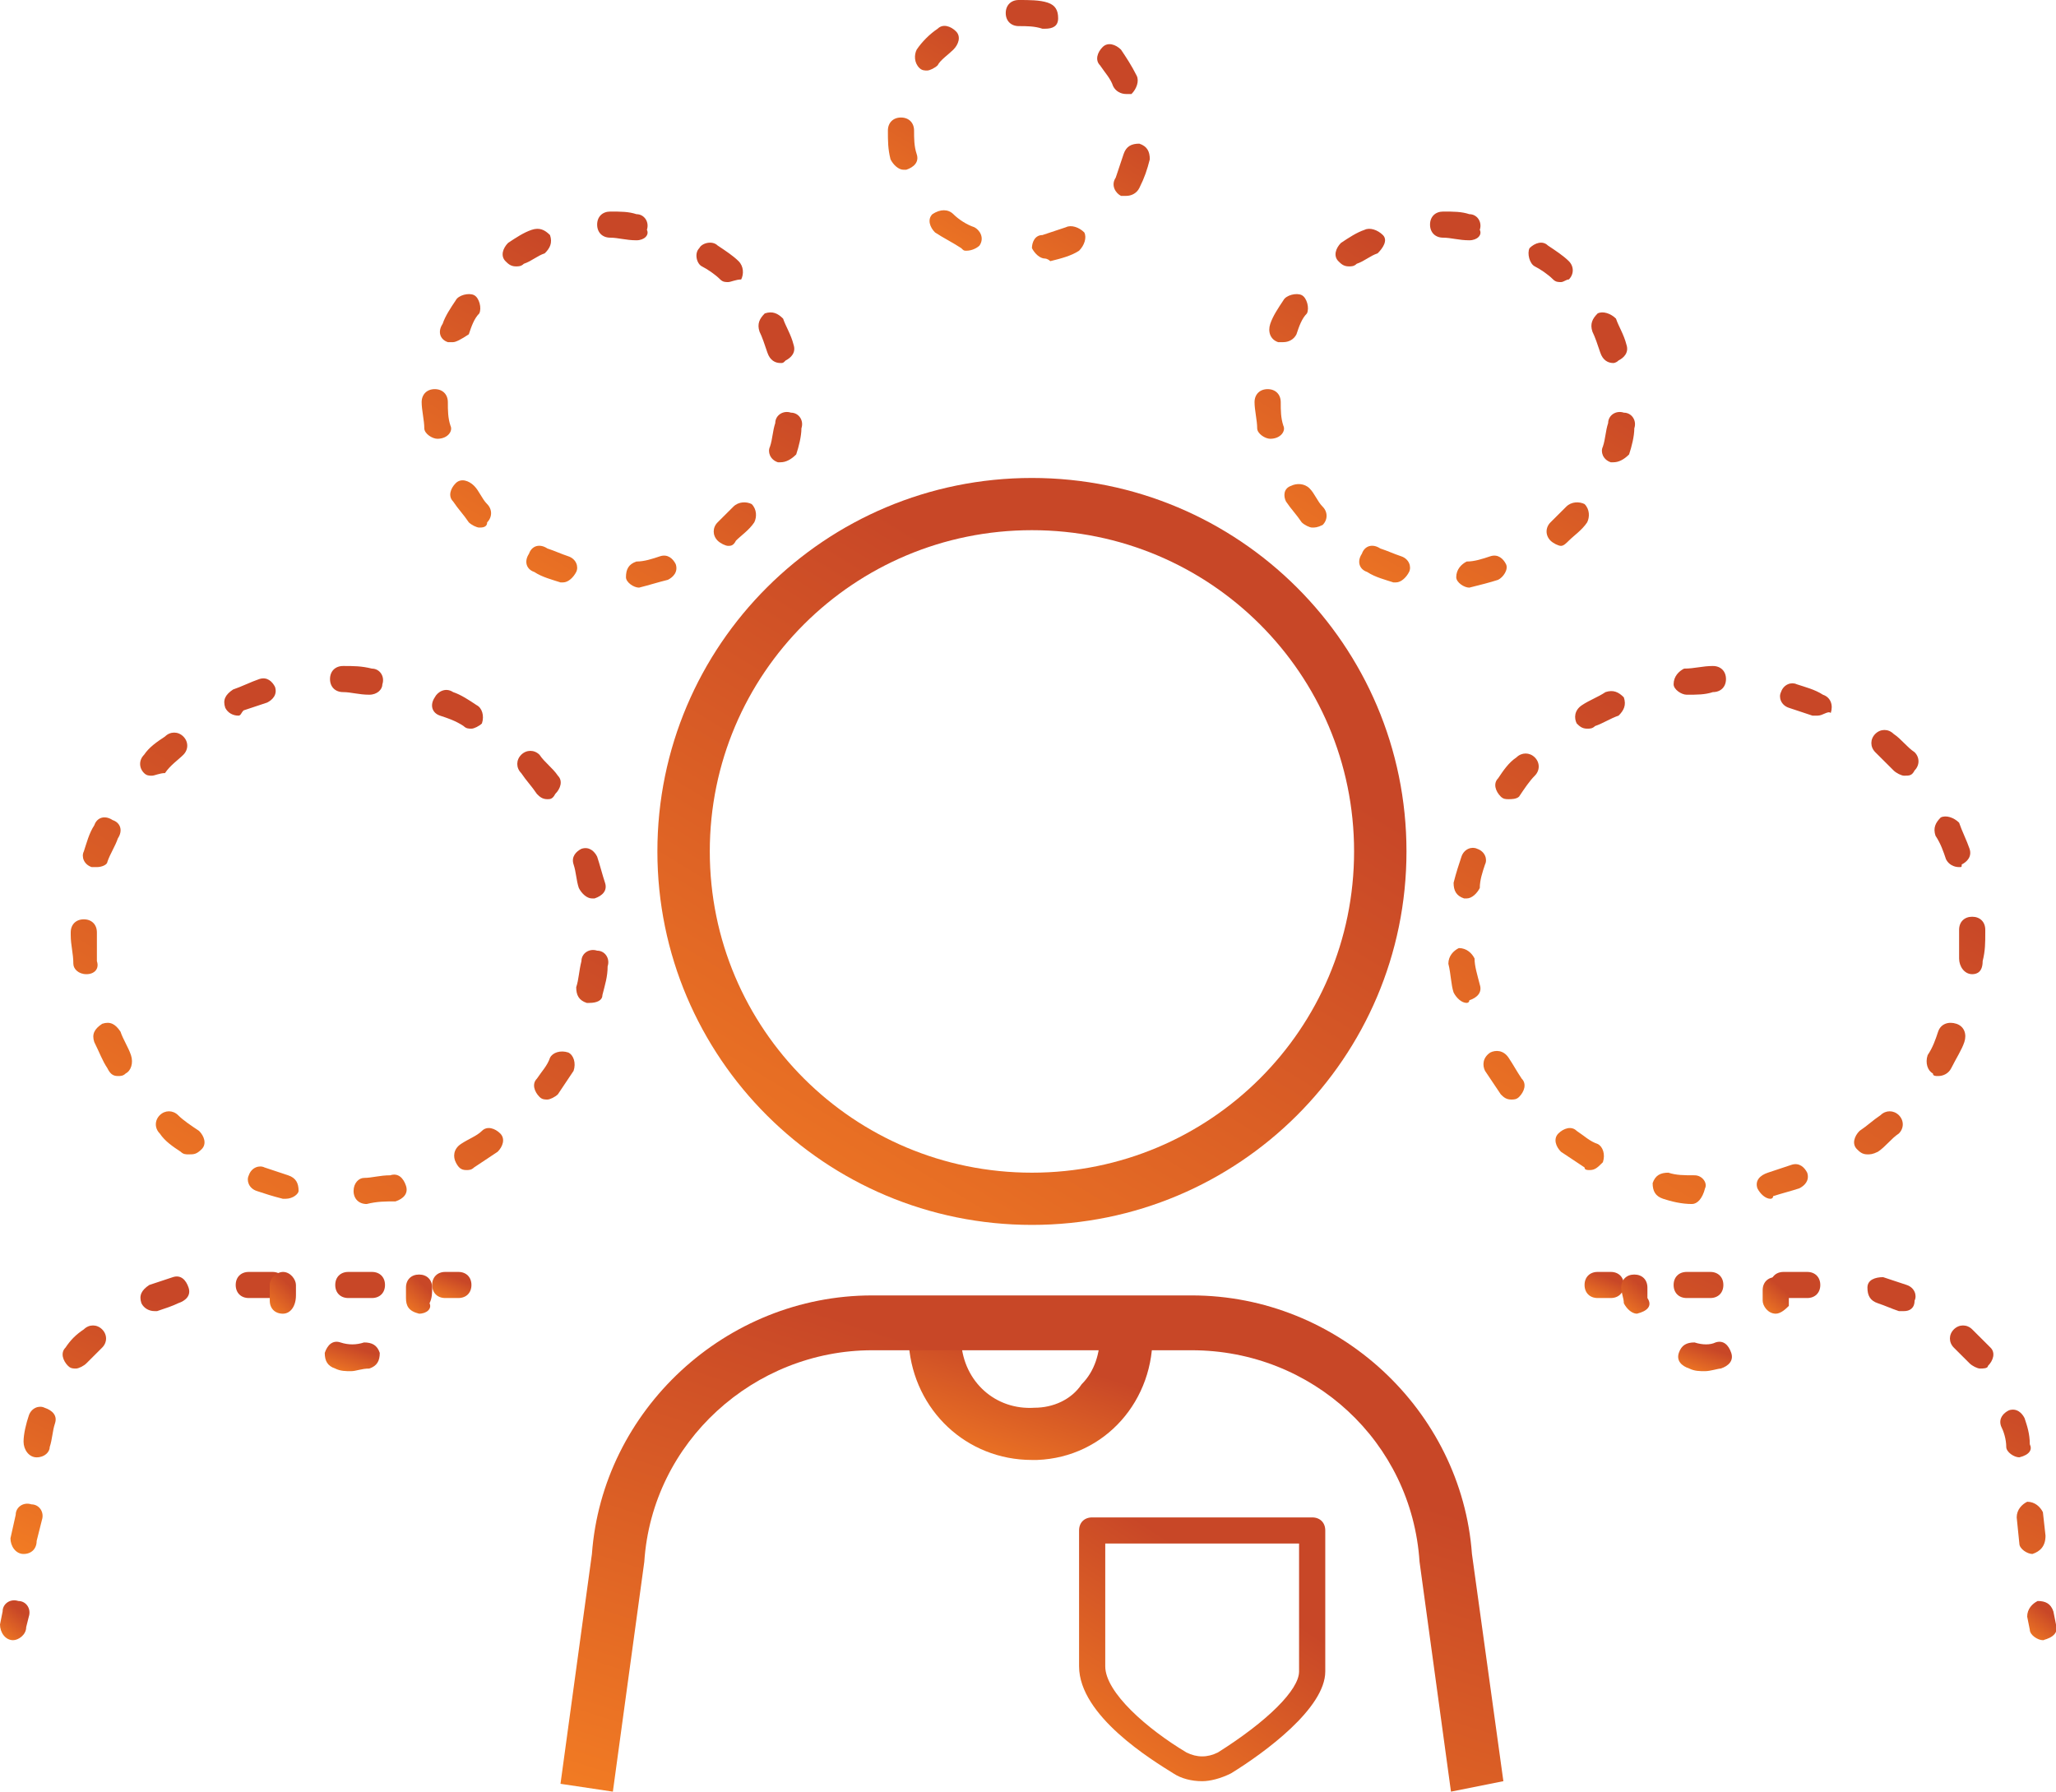 <svg width="70" height="61" viewBox="0 0 70 61" fill="none" xmlns="http://www.w3.org/2000/svg">
<g clip-path="url(#clip0_593_10303)">
<path d="M35.134 49.707C32.905 49.707 31.121 48.017 30.943 45.794C30.943 45.617 30.943 45.528 30.943 45.35L32.726 45.439C32.726 45.528 32.726 45.617 32.726 45.706C32.816 47.039 33.886 48.017 35.223 47.929C35.847 47.929 36.471 47.662 36.828 47.128C37.274 46.684 37.452 46.061 37.452 45.439L39.236 45.35C39.325 47.662 37.631 49.618 35.312 49.707C35.312 49.707 35.223 49.707 35.134 49.707Z" fill="url(#paint0_linear_593_10303)"/>
<path d="M35.134 41.704C28.089 41.704 22.382 36.013 22.382 28.988C22.382 21.964 28.089 16.273 35.134 16.273C42.178 16.273 47.886 21.964 47.886 28.988C47.886 36.013 42.178 41.704 35.134 41.704ZM35.134 18.051C29.07 18.051 24.166 22.942 24.166 28.988C24.166 35.035 29.07 39.926 35.134 39.926C41.198 39.926 46.102 35.035 46.102 28.988C46.102 22.942 41.198 18.051 35.134 18.051Z" fill="url(#paint1_linear_593_10303)"/>
<path d="M49.401 61L48.331 53.175C48.064 49.085 44.675 45.972 40.574 45.972H29.695C25.682 45.972 22.204 49.085 21.936 53.175L20.866 61L19.083 60.733L20.153 52.908C20.51 48.017 24.701 44.105 29.695 44.105H40.574C45.567 44.105 49.758 48.017 50.115 52.908L51.185 60.644L49.401 61Z" fill="url(#paint2_linear_593_10303)"/>
<path d="M57.605 40.993C57.516 40.993 57.516 40.993 57.605 40.993C57.248 40.993 56.892 40.904 56.624 40.815C56.357 40.726 56.267 40.548 56.267 40.282C56.357 40.015 56.535 39.926 56.803 39.926C57.07 40.015 57.337 40.015 57.694 40.015C57.962 40.015 58.14 40.282 58.051 40.459C57.962 40.815 57.783 40.993 57.605 40.993ZM60.28 40.815C60.102 40.815 59.923 40.637 59.834 40.459C59.745 40.193 59.923 40.015 60.191 39.926C60.459 39.837 60.726 39.748 60.993 39.659C61.261 39.57 61.439 39.748 61.529 39.926C61.618 40.193 61.439 40.37 61.261 40.459C60.993 40.548 60.637 40.637 60.369 40.726C60.369 40.815 60.28 40.815 60.28 40.815ZM54.127 39.837C54.038 39.837 53.949 39.837 53.949 39.748C53.681 39.57 53.414 39.392 53.146 39.214C52.968 39.037 52.879 38.77 53.057 38.592C53.236 38.414 53.503 38.325 53.681 38.503C53.949 38.681 54.127 38.859 54.395 38.948C54.573 39.037 54.662 39.303 54.573 39.57C54.395 39.748 54.306 39.837 54.127 39.837ZM63.58 39.303C63.401 39.303 63.312 39.214 63.223 39.126C63.044 38.948 63.134 38.681 63.312 38.503C63.58 38.325 63.758 38.147 64.025 37.969C64.204 37.792 64.471 37.792 64.65 37.969C64.828 38.147 64.828 38.414 64.65 38.592C64.382 38.77 64.204 39.037 63.936 39.214C63.758 39.303 63.669 39.303 63.58 39.303ZM51.452 37.436C51.274 37.436 51.185 37.347 51.096 37.258C50.917 36.991 50.739 36.725 50.56 36.458C50.471 36.28 50.471 36.013 50.739 35.835C50.917 35.746 51.185 35.746 51.363 36.013C51.541 36.28 51.63 36.458 51.809 36.725C51.987 36.903 51.898 37.169 51.72 37.347C51.63 37.436 51.541 37.436 51.452 37.436ZM65.987 36.636C65.898 36.636 65.809 36.636 65.809 36.547C65.63 36.458 65.541 36.191 65.63 35.924C65.809 35.658 65.898 35.391 65.987 35.124C66.076 34.857 66.344 34.768 66.611 34.857C66.879 34.946 66.968 35.213 66.879 35.48C66.79 35.746 66.611 36.013 66.433 36.369C66.344 36.547 66.165 36.636 65.987 36.636ZM49.936 34.146C49.758 34.146 49.58 33.968 49.49 33.79C49.401 33.523 49.401 33.168 49.312 32.812C49.312 32.545 49.49 32.367 49.669 32.279C49.936 32.279 50.115 32.456 50.204 32.634C50.204 32.901 50.293 33.168 50.382 33.523C50.471 33.79 50.293 33.968 50.025 34.057C50.025 34.146 49.936 34.146 49.936 34.146ZM67.146 33.168C67.146 33.168 67.057 33.168 67.146 33.168C66.879 33.168 66.701 32.901 66.701 32.634C66.701 32.367 66.701 32.101 66.701 31.745V31.656C66.701 31.389 66.879 31.212 67.146 31.212C67.414 31.212 67.592 31.389 67.592 31.656V31.745C67.592 32.101 67.592 32.367 67.503 32.723C67.503 33.079 67.325 33.168 67.146 33.168ZM49.936 30.589H49.847C49.58 30.5 49.49 30.322 49.49 30.055C49.58 29.7 49.669 29.433 49.758 29.166C49.847 28.899 50.115 28.811 50.293 28.899C50.56 28.988 50.65 29.255 50.56 29.433C50.471 29.7 50.382 29.967 50.382 30.233C50.293 30.411 50.115 30.589 49.936 30.589ZM66.701 29.522C66.522 29.522 66.344 29.433 66.255 29.255C66.165 28.988 66.076 28.722 65.898 28.455C65.809 28.188 65.898 28.01 66.076 27.832C66.255 27.744 66.522 27.832 66.701 28.01C66.79 28.277 66.968 28.633 67.057 28.899C67.146 29.166 66.968 29.344 66.79 29.433C66.79 29.522 66.79 29.522 66.701 29.522ZM51.363 27.21C51.274 27.21 51.185 27.21 51.096 27.121C50.917 26.943 50.828 26.677 51.006 26.499C51.185 26.232 51.363 25.965 51.63 25.787C51.809 25.61 52.076 25.61 52.255 25.787C52.433 25.965 52.433 26.232 52.255 26.41C52.076 26.588 51.898 26.854 51.72 27.121C51.63 27.21 51.452 27.21 51.363 27.21ZM64.828 26.41C64.739 26.41 64.56 26.321 64.471 26.232C64.293 26.054 64.025 25.787 63.847 25.61C63.669 25.432 63.669 25.165 63.847 24.987C64.025 24.809 64.293 24.809 64.471 24.987C64.739 25.165 64.917 25.432 65.185 25.61C65.363 25.787 65.363 26.054 65.185 26.232C65.095 26.41 65.006 26.41 64.828 26.41ZM54.038 24.809C53.86 24.809 53.771 24.72 53.681 24.631C53.592 24.453 53.592 24.187 53.86 24.009C54.127 23.831 54.395 23.742 54.662 23.564C54.93 23.475 55.108 23.564 55.286 23.742C55.376 24.009 55.286 24.187 55.108 24.365C54.841 24.453 54.573 24.631 54.306 24.72C54.217 24.809 54.127 24.809 54.038 24.809ZM61.885 24.365C61.796 24.365 61.796 24.365 61.707 24.365C61.439 24.276 61.172 24.187 60.904 24.098C60.637 24.009 60.548 23.742 60.637 23.564C60.726 23.297 60.993 23.209 61.172 23.297C61.439 23.386 61.796 23.475 62.064 23.653C62.331 23.742 62.42 24.009 62.331 24.276C62.242 24.187 62.064 24.365 61.885 24.365ZM57.427 23.653C57.248 23.653 56.981 23.475 56.981 23.297C56.981 23.031 57.159 22.853 57.337 22.764C57.694 22.764 57.962 22.675 58.318 22.675C58.586 22.675 58.764 22.853 58.764 23.12C58.764 23.386 58.586 23.564 58.318 23.564C58.051 23.653 57.783 23.653 57.427 23.653C57.516 23.653 57.516 23.653 57.427 23.653Z" fill="url(#paint3_linear_593_10303)"/>
<path d="M50.026 20.007C49.847 20.007 49.58 19.829 49.58 19.652C49.58 19.385 49.758 19.207 49.936 19.118C50.204 19.118 50.471 19.029 50.739 18.94C51.006 18.851 51.185 19.029 51.274 19.207C51.363 19.385 51.185 19.652 51.006 19.741C50.739 19.829 50.382 19.918 50.026 20.007C50.115 20.007 50.115 20.007 50.026 20.007ZM47.529 19.829H47.44C47.172 19.741 46.815 19.652 46.548 19.474C46.28 19.385 46.191 19.118 46.369 18.851C46.459 18.585 46.726 18.496 46.994 18.674C47.261 18.762 47.44 18.851 47.707 18.94C47.974 19.029 48.064 19.296 47.974 19.474C47.885 19.652 47.707 19.829 47.529 19.829ZM53.147 18.585C53.057 18.585 52.879 18.496 52.79 18.407C52.611 18.229 52.611 17.962 52.79 17.784C52.968 17.606 53.147 17.429 53.325 17.251C53.503 17.073 53.771 17.073 53.949 17.162C54.127 17.34 54.127 17.606 54.038 17.784C53.86 18.051 53.592 18.229 53.414 18.407C53.325 18.496 53.236 18.585 53.147 18.585ZM44.675 17.962C44.586 17.962 44.408 17.873 44.319 17.784C44.14 17.517 43.962 17.34 43.783 17.073C43.694 16.895 43.694 16.628 43.962 16.539C44.14 16.451 44.408 16.451 44.586 16.628C44.764 16.806 44.853 17.073 45.032 17.251C45.21 17.429 45.21 17.695 45.032 17.873C44.853 17.962 44.764 17.962 44.675 17.962ZM54.93 15.739H54.841C54.573 15.65 54.484 15.383 54.573 15.206C54.662 14.939 54.662 14.672 54.752 14.405C54.752 14.139 55.019 13.961 55.287 14.05C55.554 14.05 55.733 14.316 55.643 14.583C55.643 14.85 55.554 15.206 55.465 15.472C55.287 15.65 55.108 15.739 54.93 15.739ZM43.248 14.939C43.07 14.939 42.803 14.761 42.803 14.583C42.803 14.316 42.713 13.961 42.713 13.694C42.713 13.427 42.892 13.249 43.159 13.249C43.427 13.249 43.605 13.427 43.605 13.694C43.605 13.961 43.605 14.227 43.694 14.494C43.783 14.672 43.605 14.939 43.248 14.939C43.338 14.939 43.248 14.939 43.248 14.939ZM54.93 12.36C54.752 12.36 54.573 12.271 54.484 12.004C54.395 11.738 54.306 11.471 54.217 11.293C54.127 11.026 54.217 10.848 54.395 10.671C54.573 10.582 54.841 10.671 55.019 10.848C55.108 11.115 55.287 11.382 55.376 11.738C55.465 12.004 55.287 12.182 55.108 12.271C55.019 12.36 54.93 12.36 54.93 12.36ZM43.694 11.649C43.605 11.649 43.605 11.649 43.516 11.649C43.248 11.56 43.159 11.293 43.248 11.026C43.338 10.759 43.516 10.493 43.694 10.226C43.783 10.048 44.14 9.959 44.319 10.048C44.497 10.137 44.586 10.493 44.497 10.671C44.319 10.848 44.229 11.115 44.14 11.382C44.051 11.56 43.873 11.649 43.694 11.649ZM53.147 9.604C53.057 9.604 52.968 9.604 52.879 9.515C52.701 9.337 52.433 9.159 52.255 9.07C52.076 8.981 51.987 8.625 52.076 8.448C52.255 8.27 52.522 8.181 52.701 8.359C52.968 8.536 53.236 8.714 53.414 8.892C53.592 9.07 53.592 9.337 53.414 9.515C53.325 9.515 53.236 9.604 53.147 9.604ZM45.924 9.07C45.745 9.07 45.656 8.981 45.567 8.892C45.389 8.714 45.478 8.448 45.656 8.27C45.924 8.092 46.191 7.914 46.459 7.825C46.637 7.736 46.904 7.825 47.083 8.003C47.261 8.181 47.083 8.448 46.904 8.625C46.637 8.714 46.459 8.892 46.191 8.981C46.102 9.07 46.013 9.07 45.924 9.07ZM50.026 8.181C49.669 8.181 49.401 8.092 49.134 8.092C48.866 8.092 48.688 7.914 48.688 7.647C48.688 7.38 48.866 7.203 49.134 7.203V7.647V7.203C49.49 7.203 49.758 7.203 50.026 7.292C50.293 7.292 50.471 7.558 50.382 7.825C50.471 8.003 50.293 8.181 50.026 8.181Z" fill="url(#paint4_linear_593_10303)"/>
<path d="M35.58 8.803C35.401 8.803 35.223 8.625 35.134 8.448C35.134 8.27 35.223 8.003 35.491 8.003C35.758 7.914 36.026 7.825 36.293 7.736C36.471 7.647 36.739 7.736 36.917 7.914C37.007 8.092 36.917 8.359 36.739 8.536C36.471 8.714 36.115 8.803 35.758 8.892C35.669 8.803 35.58 8.803 35.58 8.803ZM32.905 8.536C32.816 8.536 32.816 8.536 32.726 8.448C32.459 8.27 32.102 8.092 31.835 7.914C31.656 7.736 31.567 7.469 31.745 7.292C32.013 7.114 32.28 7.114 32.459 7.292C32.637 7.469 32.905 7.647 33.172 7.736C33.35 7.825 33.529 8.092 33.35 8.359C33.261 8.448 33.083 8.536 32.905 8.536ZM38.344 6.669C38.255 6.669 38.255 6.669 38.166 6.669C37.987 6.58 37.809 6.313 37.987 6.047C38.077 5.78 38.166 5.513 38.255 5.246C38.344 4.98 38.523 4.891 38.79 4.891C39.057 4.98 39.147 5.157 39.147 5.424C39.057 5.78 38.968 6.047 38.79 6.402C38.701 6.58 38.523 6.669 38.344 6.669ZM30.765 5.78C30.586 5.78 30.408 5.602 30.319 5.424C30.23 5.069 30.23 4.802 30.23 4.446C30.23 4.179 30.408 4.001 30.675 4.001C30.943 4.001 31.121 4.179 31.121 4.446C31.121 4.713 31.121 4.98 31.21 5.246C31.3 5.513 31.121 5.691 30.854 5.78H30.765ZM38.344 3.201C38.166 3.201 37.987 3.112 37.898 2.934C37.809 2.668 37.631 2.49 37.452 2.223C37.274 2.045 37.363 1.778 37.542 1.601C37.72 1.423 37.987 1.512 38.166 1.69C38.344 1.956 38.523 2.223 38.701 2.579C38.79 2.757 38.701 3.023 38.523 3.201C38.433 3.201 38.433 3.201 38.344 3.201ZM31.567 2.401C31.478 2.401 31.389 2.401 31.3 2.312C31.121 2.134 31.121 1.867 31.21 1.69C31.389 1.423 31.656 1.156 31.924 0.978C32.102 0.8 32.37 0.889 32.548 1.067C32.726 1.245 32.637 1.512 32.459 1.69C32.28 1.867 32.013 2.045 31.924 2.223C31.835 2.312 31.656 2.401 31.567 2.401ZM35.58 0.978H35.491C35.223 0.889 34.956 0.889 34.688 0.889C34.421 0.889 34.242 0.711 34.242 0.445C34.242 0.178 34.421 0 34.688 0C35.045 0 35.401 0 35.669 0.089C35.937 0.178 36.026 0.356 36.026 0.622C36.026 0.889 35.847 0.978 35.58 0.978Z" fill="url(#paint5_linear_593_10303)"/>
<path d="M54.841 44.194H54.395C54.128 44.194 53.949 44.016 53.949 43.749C53.949 43.483 54.128 43.305 54.395 43.305H54.841C55.108 43.305 55.287 43.483 55.287 43.749C55.287 44.016 55.108 44.194 54.841 44.194Z" fill="url(#paint6_linear_593_10303)"/>
<path d="M69.198 52.908C69.019 52.908 68.752 52.73 68.752 52.553L68.662 51.663C68.662 51.397 68.841 51.219 69.019 51.13C69.287 51.13 69.465 51.308 69.554 51.485L69.643 52.286C69.643 52.641 69.465 52.819 69.198 52.908ZM68.752 49.618C68.573 49.618 68.306 49.44 68.306 49.262C68.306 48.996 68.217 48.729 68.127 48.551C68.038 48.284 68.217 48.106 68.395 48.017C68.662 47.929 68.841 48.106 68.93 48.284C69.019 48.551 69.108 48.818 69.108 49.173C69.198 49.351 69.108 49.529 68.752 49.618C68.841 49.618 68.752 49.618 68.752 49.618ZM67.414 46.595C67.325 46.595 67.147 46.506 67.057 46.417C66.879 46.239 66.701 46.061 66.522 45.883C66.344 45.706 66.344 45.439 66.522 45.261C66.701 45.083 66.968 45.083 67.147 45.261C67.325 45.439 67.592 45.706 67.771 45.883C67.949 46.061 67.86 46.328 67.682 46.506C67.682 46.595 67.503 46.595 67.414 46.595ZM64.828 44.639C64.739 44.639 64.739 44.639 64.65 44.639C64.382 44.55 64.204 44.461 63.936 44.372C63.669 44.283 63.58 44.105 63.58 43.838C63.58 43.572 63.847 43.483 64.115 43.483C64.382 43.572 64.65 43.66 64.917 43.749C65.185 43.838 65.274 44.105 65.185 44.283C65.185 44.55 65.006 44.639 64.828 44.639ZM61.529 44.194H60.726C60.459 44.194 60.28 44.016 60.28 43.749C60.28 43.483 60.459 43.305 60.726 43.305H61.529C61.796 43.305 61.975 43.483 61.975 43.749C61.975 44.016 61.796 44.194 61.529 44.194ZM58.229 44.194H57.427C57.159 44.194 56.981 44.016 56.981 43.749C56.981 43.483 57.159 43.305 57.427 43.305H58.229C58.497 43.305 58.675 43.483 58.675 43.749C58.675 44.016 58.497 44.194 58.229 44.194Z" fill="url(#paint7_linear_593_10303)"/>
<path d="M69.554 55.843C69.376 55.843 69.108 55.665 69.108 55.487L69.019 55.042C69.019 54.776 69.197 54.598 69.376 54.509C69.643 54.509 69.822 54.598 69.911 54.864L70 55.309C70.089 55.576 69.911 55.754 69.554 55.843C69.643 55.754 69.643 55.843 69.554 55.843Z" fill="url(#paint8_linear_593_10303)"/>
<path d="M55.732 44.727C55.554 44.727 55.376 44.55 55.286 44.372C55.286 44.194 55.197 44.016 55.197 43.838C55.197 43.571 55.376 43.394 55.643 43.394C55.911 43.394 56.089 43.571 56.089 43.838C56.089 43.927 56.089 44.105 56.089 44.194C56.267 44.461 56.089 44.639 55.732 44.727C55.822 44.727 55.732 44.727 55.732 44.727Z" fill="url(#paint9_linear_593_10303)"/>
<path d="M58.051 46.684C57.873 46.684 57.694 46.684 57.516 46.595C57.249 46.506 57.07 46.328 57.159 46.061C57.249 45.794 57.427 45.706 57.694 45.706C57.962 45.794 58.23 45.794 58.408 45.706C58.675 45.617 58.854 45.794 58.943 46.061C59.032 46.328 58.854 46.506 58.586 46.595C58.497 46.595 58.23 46.684 58.051 46.684Z" fill="url(#paint10_linear_593_10303)"/>
<path d="M60.459 44.727C60.369 44.727 60.369 44.727 60.459 44.727C60.191 44.727 60.013 44.461 60.013 44.283C60.013 44.194 60.013 44.016 60.013 43.927C60.013 43.66 60.191 43.482 60.459 43.482C60.726 43.482 60.904 43.66 60.904 43.927C60.904 44.105 60.904 44.283 60.904 44.461C60.815 44.55 60.637 44.727 60.459 44.727Z" fill="url(#paint11_linear_593_10303)"/>
<path d="M12.484 40.993C12.217 40.993 12.038 40.815 12.038 40.548C12.038 40.282 12.217 40.104 12.395 40.104C12.662 40.104 12.93 40.015 13.287 40.015C13.554 39.926 13.733 40.104 13.822 40.37C13.911 40.637 13.733 40.815 13.465 40.904C13.108 40.904 12.841 40.904 12.484 40.993ZM9.72 40.815H9.631C9.274 40.726 9.006 40.637 8.739 40.548C8.471 40.459 8.382 40.193 8.471 40.015C8.561 39.748 8.828 39.659 9.006 39.748C9.274 39.837 9.541 39.926 9.809 40.015C10.076 40.104 10.166 40.282 10.166 40.548C10.166 40.637 9.987 40.815 9.72 40.815ZM15.873 39.837C15.694 39.837 15.605 39.748 15.516 39.57C15.427 39.392 15.427 39.126 15.694 38.948C15.962 38.77 16.229 38.681 16.408 38.503C16.586 38.325 16.854 38.414 17.032 38.592C17.21 38.77 17.121 39.037 16.943 39.214C16.675 39.392 16.408 39.57 16.14 39.748C16.051 39.837 15.962 39.837 15.873 39.837ZM6.42 39.303C6.331 39.303 6.242 39.303 6.153 39.214C5.885 39.037 5.618 38.859 5.44 38.592C5.261 38.414 5.261 38.147 5.44 37.969C5.618 37.792 5.885 37.792 6.064 37.969C6.242 38.147 6.51 38.325 6.777 38.503C6.955 38.681 7.045 38.948 6.866 39.126C6.688 39.303 6.599 39.303 6.42 39.303ZM18.637 37.436C18.548 37.436 18.459 37.436 18.369 37.347C18.191 37.169 18.102 36.903 18.28 36.725C18.459 36.458 18.637 36.28 18.726 36.013C18.815 35.835 19.083 35.746 19.35 35.835C19.529 35.924 19.618 36.191 19.529 36.458C19.35 36.725 19.172 36.991 18.994 37.258C18.904 37.347 18.726 37.436 18.637 37.436ZM4.013 36.636C3.834 36.636 3.745 36.547 3.656 36.369C3.478 36.102 3.389 35.835 3.21 35.48C3.121 35.213 3.21 35.035 3.478 34.857C3.745 34.768 3.924 34.857 4.102 35.124C4.191 35.391 4.37 35.658 4.459 35.924C4.548 36.191 4.459 36.458 4.28 36.547C4.191 36.636 4.102 36.636 4.013 36.636ZM20.064 34.146H19.975C19.707 34.057 19.618 33.879 19.618 33.612C19.707 33.346 19.707 33.079 19.796 32.723C19.796 32.456 20.064 32.279 20.331 32.367C20.599 32.367 20.777 32.634 20.688 32.901C20.688 33.257 20.599 33.523 20.51 33.879C20.51 34.057 20.331 34.146 20.064 34.146ZM2.943 33.168C2.675 33.168 2.497 32.99 2.497 32.812C2.497 32.456 2.408 32.19 2.408 31.834V31.745C2.408 31.478 2.586 31.3 2.854 31.3C3.121 31.3 3.299 31.478 3.299 31.745V31.834C3.299 32.101 3.299 32.456 3.299 32.723C3.389 32.99 3.21 33.168 2.943 33.168ZM20.153 30.589C19.975 30.589 19.796 30.411 19.707 30.233C19.618 29.967 19.618 29.7 19.529 29.433C19.44 29.166 19.618 28.988 19.796 28.899C20.064 28.811 20.242 28.988 20.331 29.166C20.421 29.433 20.51 29.789 20.599 30.055C20.688 30.322 20.51 30.5 20.242 30.589C20.153 30.589 20.153 30.589 20.153 30.589ZM3.299 29.522C3.21 29.522 3.21 29.522 3.121 29.522C2.854 29.433 2.764 29.166 2.854 28.988C2.943 28.722 3.032 28.366 3.21 28.099C3.299 27.832 3.567 27.744 3.834 27.921C4.102 28.01 4.191 28.277 4.013 28.544C3.924 28.811 3.745 29.077 3.656 29.344C3.656 29.433 3.478 29.522 3.299 29.522ZM18.637 27.21C18.459 27.21 18.369 27.121 18.28 27.032C18.102 26.765 17.924 26.588 17.745 26.321C17.567 26.143 17.567 25.876 17.745 25.698C17.924 25.52 18.191 25.52 18.369 25.698C18.548 25.965 18.815 26.143 18.994 26.41C19.172 26.588 19.083 26.854 18.904 27.032C18.815 27.21 18.726 27.21 18.637 27.21ZM5.172 26.41C5.083 26.41 4.994 26.41 4.905 26.321C4.726 26.143 4.726 25.876 4.905 25.698C5.083 25.432 5.35 25.254 5.618 25.076C5.796 24.898 6.064 24.898 6.242 25.076C6.42 25.254 6.42 25.52 6.242 25.698C6.064 25.876 5.796 26.054 5.618 26.321C5.44 26.321 5.261 26.41 5.172 26.41ZM16.051 24.809C15.962 24.809 15.873 24.809 15.784 24.72C15.516 24.542 15.248 24.453 14.981 24.365C14.713 24.276 14.624 24.009 14.803 23.742C14.892 23.564 15.159 23.386 15.427 23.564C15.694 23.653 15.962 23.831 16.229 24.009C16.408 24.098 16.497 24.365 16.408 24.631C16.319 24.72 16.14 24.809 16.051 24.809ZM8.115 24.365C7.936 24.365 7.758 24.276 7.669 24.098C7.58 23.831 7.669 23.653 7.936 23.475C8.204 23.386 8.561 23.209 8.828 23.12C9.096 23.031 9.274 23.209 9.363 23.386C9.452 23.653 9.274 23.831 9.096 23.92C8.828 24.009 8.561 24.098 8.293 24.187C8.204 24.276 8.204 24.365 8.115 24.365ZM12.573 23.653C12.217 23.653 11.949 23.564 11.682 23.564C11.414 23.564 11.236 23.386 11.236 23.12C11.236 22.853 11.414 22.675 11.682 22.675C12.038 22.675 12.306 22.675 12.662 22.764C12.93 22.764 13.108 23.031 13.019 23.297C13.019 23.475 12.841 23.653 12.573 23.653Z" fill="url(#paint12_linear_593_10303)"/>
<path d="M21.758 20.007C21.579 20.007 21.312 19.829 21.312 19.652C21.312 19.385 21.401 19.207 21.669 19.118C21.936 19.118 22.204 19.029 22.471 18.94C22.739 18.851 22.917 19.029 23.006 19.207C23.095 19.474 22.917 19.652 22.739 19.741C22.382 19.829 22.114 19.918 21.758 20.007ZM19.172 19.829H19.083C18.815 19.741 18.458 19.652 18.191 19.474C17.923 19.385 17.834 19.118 18.012 18.851C18.102 18.585 18.369 18.496 18.637 18.674C18.904 18.762 19.083 18.851 19.35 18.94C19.618 19.029 19.707 19.296 19.618 19.474C19.528 19.652 19.35 19.829 19.172 19.829ZM24.79 18.585C24.7 18.585 24.522 18.496 24.433 18.407C24.255 18.229 24.255 17.962 24.433 17.784C24.611 17.606 24.79 17.429 24.968 17.251C25.146 17.073 25.414 17.073 25.592 17.162C25.77 17.34 25.77 17.606 25.681 17.784C25.503 18.051 25.235 18.229 25.057 18.407C24.968 18.585 24.879 18.585 24.79 18.585ZM16.318 17.962C16.229 17.962 16.051 17.873 15.961 17.784C15.783 17.517 15.605 17.34 15.427 17.073C15.248 16.895 15.337 16.628 15.516 16.451C15.694 16.273 15.961 16.361 16.14 16.539C16.318 16.717 16.407 16.984 16.586 17.162C16.764 17.34 16.764 17.606 16.586 17.784C16.586 17.962 16.407 17.962 16.318 17.962ZM26.573 15.739H26.484C26.216 15.65 26.127 15.383 26.216 15.206C26.305 14.939 26.305 14.672 26.395 14.405C26.395 14.139 26.662 13.961 26.93 14.05C27.197 14.05 27.376 14.316 27.286 14.583C27.286 14.85 27.197 15.206 27.108 15.472C26.93 15.65 26.751 15.739 26.573 15.739ZM14.892 14.939C14.713 14.939 14.446 14.761 14.446 14.583C14.446 14.316 14.356 13.961 14.356 13.694C14.356 13.427 14.535 13.249 14.802 13.249C15.07 13.249 15.248 13.427 15.248 13.694C15.248 13.961 15.248 14.227 15.337 14.494C15.427 14.672 15.248 14.939 14.892 14.939C14.981 14.939 14.981 14.939 14.892 14.939ZM26.573 12.36C26.395 12.36 26.216 12.271 26.127 12.004C26.038 11.738 25.949 11.471 25.86 11.293C25.77 11.026 25.86 10.848 26.038 10.671C26.305 10.582 26.484 10.671 26.662 10.848C26.751 11.115 26.93 11.382 27.019 11.738C27.108 12.004 26.93 12.182 26.751 12.271C26.662 12.36 26.662 12.36 26.573 12.36ZM15.427 11.649C15.337 11.649 15.337 11.649 15.248 11.649C14.981 11.56 14.892 11.293 15.07 11.026C15.159 10.759 15.337 10.493 15.516 10.226C15.605 10.048 15.961 9.959 16.14 10.048C16.318 10.137 16.407 10.493 16.318 10.671C16.14 10.848 16.051 11.115 15.961 11.382C15.694 11.56 15.516 11.649 15.427 11.649ZM24.79 9.604C24.7 9.604 24.611 9.604 24.522 9.515C24.344 9.337 24.076 9.159 23.898 9.07C23.72 8.981 23.63 8.625 23.809 8.448C23.898 8.27 24.255 8.181 24.433 8.359C24.7 8.536 24.968 8.714 25.146 8.892C25.325 9.07 25.325 9.337 25.235 9.515C25.057 9.515 24.879 9.604 24.79 9.604ZM17.567 9.07C17.388 9.07 17.299 8.981 17.21 8.892C17.032 8.714 17.121 8.448 17.299 8.27C17.567 8.092 17.834 7.914 18.102 7.825C18.369 7.736 18.547 7.825 18.726 8.003C18.815 8.27 18.726 8.448 18.547 8.625C18.28 8.714 18.102 8.892 17.834 8.981C17.745 9.07 17.656 9.07 17.567 9.07ZM21.669 8.181C21.312 8.181 21.044 8.092 20.777 8.092C20.509 8.092 20.331 7.914 20.331 7.647C20.331 7.38 20.509 7.203 20.777 7.203V7.647V7.203C21.134 7.203 21.401 7.203 21.669 7.292C21.936 7.292 22.114 7.558 22.025 7.825C22.114 8.003 21.936 8.181 21.669 8.181Z" fill="url(#paint13_linear_593_10303)"/>
<path d="M15.605 44.194H15.159C14.892 44.194 14.713 44.016 14.713 43.749C14.713 43.483 14.892 43.305 15.159 43.305H15.605C15.873 43.305 16.051 43.483 16.051 43.749C16.051 44.016 15.873 44.194 15.605 44.194Z" fill="url(#paint14_linear_593_10303)"/>
<path d="M0.802 52.908C0.535 52.908 0.356 52.641 0.356 52.375L0.535 51.574C0.535 51.308 0.802 51.13 1.07 51.219C1.337 51.219 1.516 51.485 1.427 51.752L1.248 52.464C1.248 52.73 1.07 52.908 0.802 52.908ZM1.248 49.618C0.981 49.618 0.802 49.351 0.802 49.085C0.802 48.818 0.891 48.462 0.981 48.195C1.07 47.929 1.337 47.84 1.516 47.929C1.783 48.017 1.962 48.195 1.872 48.462C1.783 48.729 1.783 48.996 1.694 49.262C1.694 49.44 1.516 49.618 1.248 49.618ZM2.586 46.595C2.497 46.595 2.407 46.595 2.318 46.506C2.14 46.328 2.051 46.061 2.229 45.883C2.407 45.617 2.586 45.439 2.853 45.261C3.032 45.083 3.299 45.083 3.477 45.261C3.656 45.439 3.656 45.706 3.477 45.883C3.299 46.061 3.121 46.239 2.942 46.417C2.853 46.506 2.675 46.595 2.586 46.595ZM5.261 44.639C5.083 44.639 4.904 44.55 4.815 44.372C4.726 44.105 4.815 43.927 5.083 43.749C5.35 43.66 5.618 43.572 5.885 43.483C6.153 43.394 6.331 43.572 6.42 43.838C6.509 44.105 6.331 44.283 6.063 44.372C5.885 44.461 5.618 44.55 5.35 44.639H5.261ZM12.662 44.194H11.86C11.592 44.194 11.414 44.016 11.414 43.749C11.414 43.483 11.592 43.305 11.86 43.305H12.662C12.93 43.305 13.108 43.483 13.108 43.749C13.108 44.016 12.93 44.194 12.662 44.194ZM9.363 44.194H8.471C8.204 44.194 8.025 44.016 8.025 43.749C8.025 43.483 8.204 43.305 8.471 43.305H9.274C9.541 43.305 9.72 43.483 9.72 43.749C9.72 44.016 9.541 44.194 9.363 44.194Z" fill="url(#paint15_linear_593_10303)"/>
<path d="M0.446 55.843C0.446 55.843 0.446 55.754 0.446 55.843C0.178 55.843 0 55.576 0 55.309L0.089 54.864C0.089 54.598 0.357 54.42 0.624 54.509C0.892 54.509 1.07 54.776 0.981 55.042L0.892 55.398C0.892 55.665 0.624 55.843 0.446 55.843Z" fill="url(#paint16_linear_593_10303)"/>
<path d="M14.268 44.727C13.911 44.639 13.822 44.461 13.822 44.194C13.822 44.105 13.822 43.927 13.822 43.838C13.822 43.571 14 43.394 14.268 43.394C14.535 43.394 14.713 43.571 14.713 43.838C14.713 44.016 14.713 44.194 14.624 44.372C14.713 44.55 14.535 44.727 14.268 44.727Z" fill="url(#paint17_linear_593_10303)"/>
<path d="M11.949 46.684C11.771 46.684 11.592 46.684 11.414 46.595C11.146 46.506 11.057 46.328 11.057 46.061C11.146 45.794 11.325 45.617 11.592 45.706C11.86 45.794 12.127 45.794 12.395 45.706C12.662 45.706 12.841 45.794 12.93 46.061C12.93 46.328 12.841 46.506 12.573 46.595C12.306 46.595 12.127 46.684 11.949 46.684Z" fill="url(#paint18_linear_593_10303)"/>
<path d="M9.63 44.727C9.363 44.727 9.185 44.55 9.185 44.283C9.185 44.105 9.185 43.927 9.185 43.749C9.185 43.483 9.452 43.305 9.63 43.305C9.898 43.305 10.076 43.572 10.076 43.749C10.076 43.838 10.076 44.016 10.076 44.105C10.076 44.461 9.898 44.727 9.63 44.727Z" fill="url(#paint19_linear_593_10303)"/>
<path d="M40.93 60.644C40.573 60.644 40.217 60.556 39.949 60.378C39.236 59.933 36.739 58.421 36.739 56.732V52.108C36.739 51.841 36.917 51.663 37.185 51.663H44.675C44.943 51.663 45.121 51.841 45.121 52.108V56.91C45.121 58.155 43.07 59.666 41.911 60.378C41.554 60.556 41.197 60.644 40.93 60.644ZM37.63 52.553V56.732C37.63 57.621 39.057 58.866 40.395 59.666C40.752 59.844 41.108 59.844 41.465 59.666C43.159 58.599 44.229 57.532 44.229 56.91V52.553H37.63Z" fill="url(#paint20_linear_593_10303)"/>
</g>
<defs>
<linearGradient id="paint0_linear_593_10303" x1="35.501" y1="46.206" x2="33.618" y2="52.093" gradientUnits="userSpaceOnUse">
<stop stop-color="#C84727"/>
<stop offset="1" stop-color="#FF8C22"/>
</linearGradient>
<linearGradient id="paint1_linear_593_10303" x1="36.395" y1="21.268" x2="19.589" y2="48.941" gradientUnits="userSpaceOnUse">
<stop stop-color="#C84727"/>
<stop offset="1" stop-color="#FF8C22"/>
</linearGradient>
<linearGradient id="paint2_linear_593_10303" x1="36.722" y1="47.424" x2="29.407" y2="70.244" gradientUnits="userSpaceOnUse">
<stop stop-color="#C84727"/>
<stop offset="1" stop-color="#FF8C22"/>
</linearGradient>
<linearGradient id="paint3_linear_593_10303" x1="59.356" y1="26.273" x2="47.224" y2="46.153" gradientUnits="userSpaceOnUse">
<stop stop-color="#C84727"/>
<stop offset="1" stop-color="#FF8C22"/>
</linearGradient>
<linearGradient id="paint4_linear_593_10303" x1="49.831" y1="9.718" x2="41.403" y2="23.716" gradientUnits="userSpaceOnUse">
<stop stop-color="#C84727"/>
<stop offset="1" stop-color="#FF8C22"/>
</linearGradient>
<linearGradient id="paint5_linear_593_10303" x1="35.129" y1="1.747" x2="29.253" y2="11.423" gradientUnits="userSpaceOnUse">
<stop stop-color="#C84727"/>
<stop offset="1" stop-color="#FF8C22"/>
</linearGradient>
<linearGradient id="paint6_linear_593_10303" x1="54.684" y1="43.479" x2="54.223" y2="44.617" gradientUnits="userSpaceOnUse">
<stop stop-color="#C84727"/>
<stop offset="1" stop-color="#FF8C22"/>
</linearGradient>
<linearGradient id="paint7_linear_593_10303" x1="63.938" y1="45.191" x2="58.493" y2="56.98" gradientUnits="userSpaceOnUse">
<stop stop-color="#C84727"/>
<stop offset="1" stop-color="#FF8C22"/>
</linearGradient>
<linearGradient id="paint8_linear_593_10303" x1="69.57" y1="54.771" x2="68.599" y2="55.971" gradientUnits="userSpaceOnUse">
<stop stop-color="#C84727"/>
<stop offset="1" stop-color="#FF8C22"/>
</linearGradient>
<linearGradient id="paint9_linear_593_10303" x1="55.726" y1="43.656" x2="54.746" y2="44.815" gradientUnits="userSpaceOnUse">
<stop stop-color="#C84727"/>
<stop offset="1" stop-color="#FF8C22"/>
</linearGradient>
<linearGradient id="paint10_linear_593_10303" x1="58.142" y1="45.879" x2="57.694" y2="47.221" gradientUnits="userSpaceOnUse">
<stop stop-color="#C84727"/>
<stop offset="1" stop-color="#FF8C22"/>
</linearGradient>
<linearGradient id="paint11_linear_593_10303" x1="60.503" y1="43.727" x2="59.588" y2="44.803" gradientUnits="userSpaceOnUse">
<stop stop-color="#C84727"/>
<stop offset="1" stop-color="#FF8C22"/>
</linearGradient>
<linearGradient id="paint12_linear_593_10303" x1="12.465" y1="26.273" x2="0.339" y2="46.167" gradientUnits="userSpaceOnUse">
<stop stop-color="#C84727"/>
<stop offset="1" stop-color="#FF8C22"/>
</linearGradient>
<linearGradient id="paint13_linear_593_10303" x1="21.474" y1="9.718" x2="13.046" y2="23.716" gradientUnits="userSpaceOnUse">
<stop stop-color="#C84727"/>
<stop offset="1" stop-color="#FF8C22"/>
</linearGradient>
<linearGradient id="paint14_linear_593_10303" x1="15.448" y1="43.479" x2="14.988" y2="44.617" gradientUnits="userSpaceOnUse">
<stop stop-color="#C84727"/>
<stop offset="1" stop-color="#FF8C22"/>
</linearGradient>
<linearGradient id="paint15_linear_593_10303" x1="7.363" y1="45.191" x2="1.942" y2="57.009" gradientUnits="userSpaceOnUse">
<stop stop-color="#C84727"/>
<stop offset="1" stop-color="#FF8C22"/>
</linearGradient>
<linearGradient id="paint16_linear_593_10303" x1="0.552" y1="54.752" x2="-0.44" y2="55.957" gradientUnits="userSpaceOnUse">
<stop stop-color="#C84727"/>
<stop offset="1" stop-color="#FF8C22"/>
</linearGradient>
<linearGradient id="paint17_linear_593_10303" x1="14.312" y1="43.656" x2="13.323" y2="44.741" gradientUnits="userSpaceOnUse">
<stop stop-color="#C84727"/>
<stop offset="1" stop-color="#FF8C22"/>
</linearGradient>
<linearGradient id="paint18_linear_593_10303" x1="12.086" y1="45.879" x2="11.647" y2="47.227" gradientUnits="userSpaceOnUse">
<stop stop-color="#C84727"/>
<stop offset="1" stop-color="#FF8C22"/>
</linearGradient>
<linearGradient id="paint19_linear_593_10303" x1="9.675" y1="43.584" x2="8.615" y2="44.674" gradientUnits="userSpaceOnUse">
<stop stop-color="#C84727"/>
<stop offset="1" stop-color="#FF8C22"/>
</linearGradient>
<linearGradient id="paint20_linear_593_10303" x1="41.344" y1="53.428" x2="35.222" y2="62.81" gradientUnits="userSpaceOnUse">
<stop stop-color="#C84727"/>
<stop offset="1" stop-color="#FF8C22"/>
</linearGradient>
<clipPath id="clip0_593_10303">
<rect width="70" height="61" fill="white"/>
</clipPath>
</defs>
</svg>

